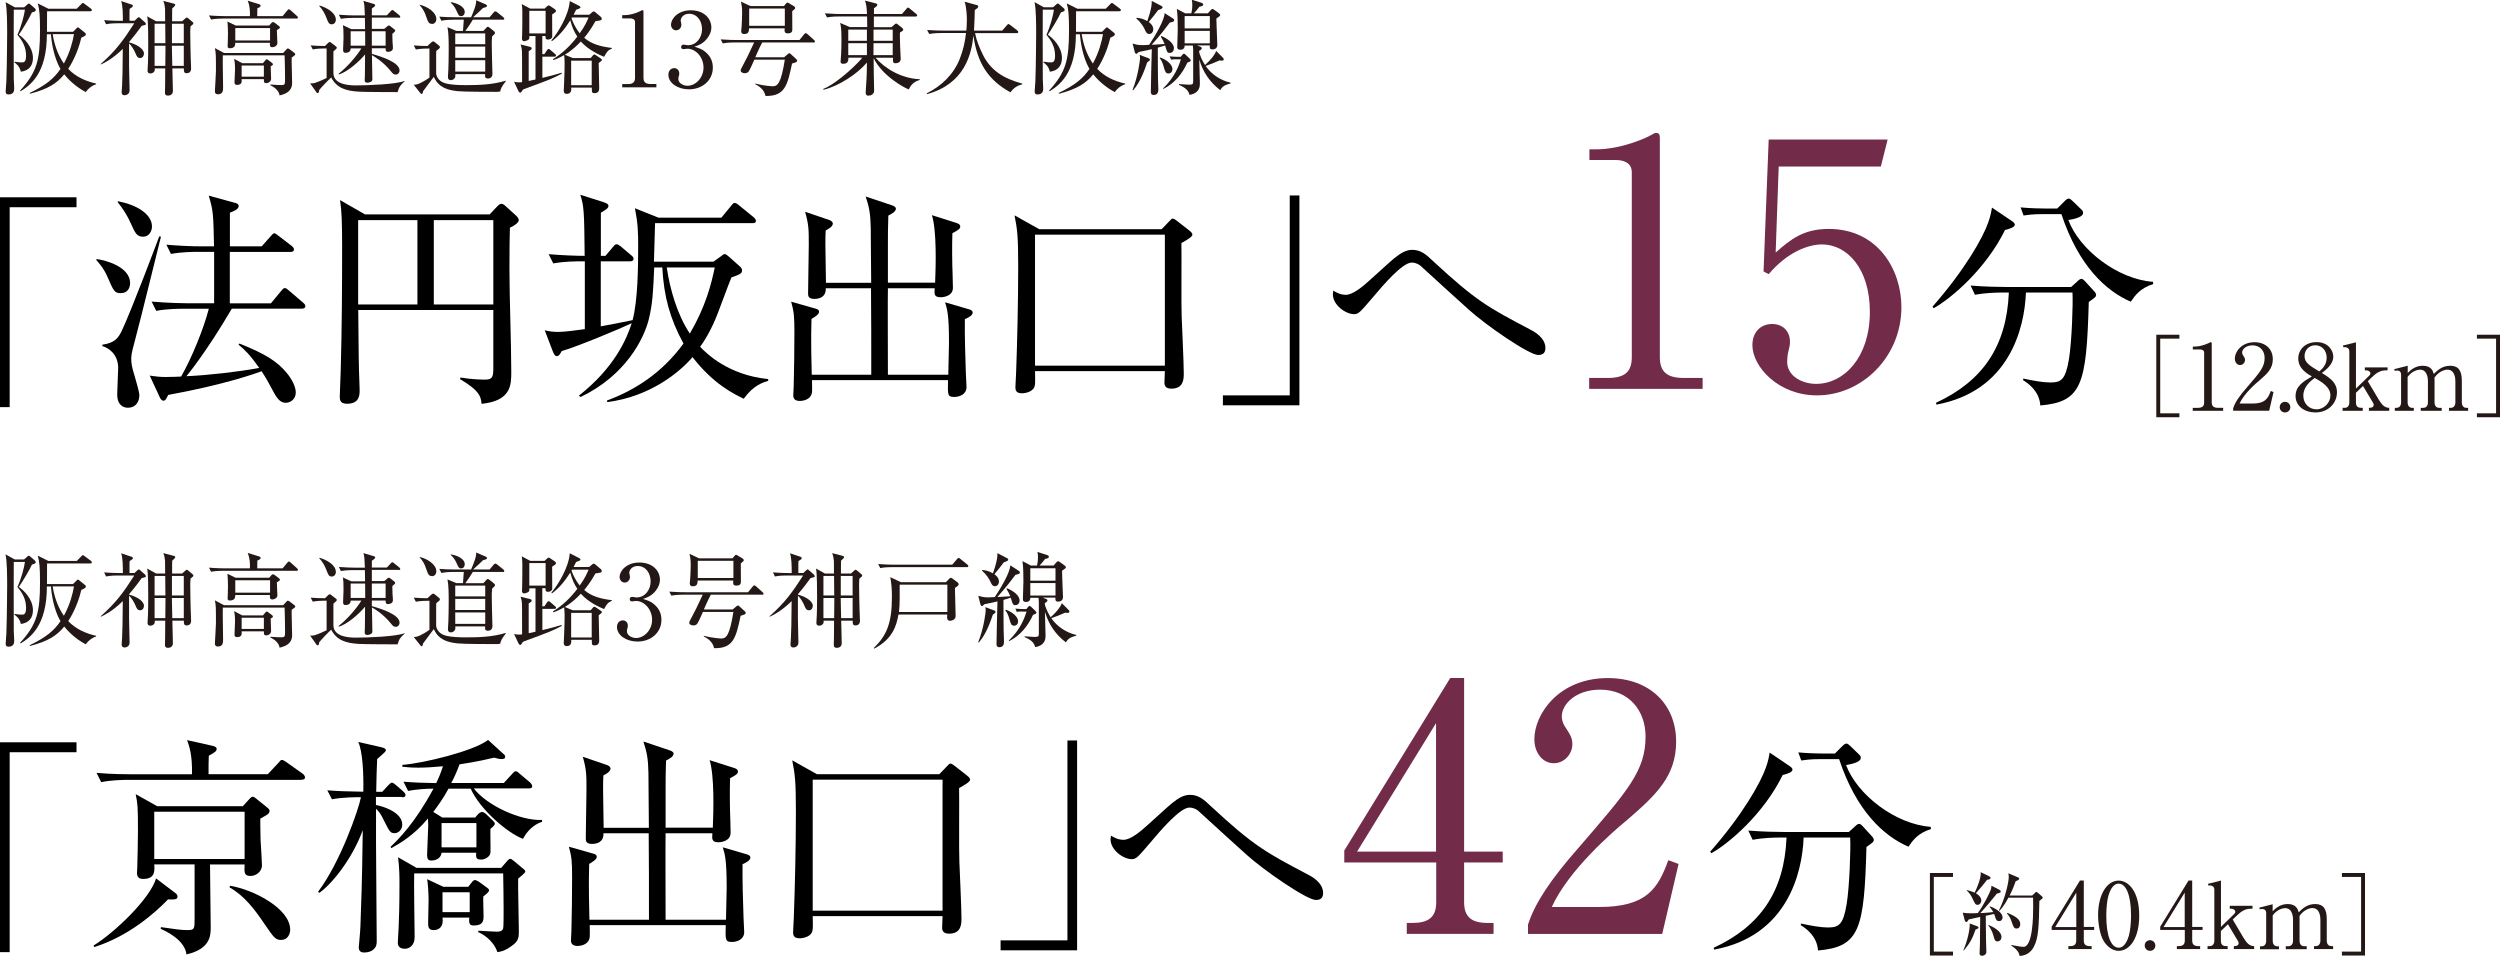 <?xml version="1.0" encoding="UTF-8"?>
<svg id="_レイヤー_2" data-name="レイヤー 2" xmlns="http://www.w3.org/2000/svg" viewBox="0 0 286.88 109.68">
  <defs>
    <style>
      .cls-1 {
        fill: #722b48;
      }

      .cls-2 {
        fill: #231815;
      }
    </style>
  </defs>
  <g id="_文字" data-name="文字">
    <g>
      <g>
        <path class="cls-2" d="m3.66,1.43c-.26.6-1.19,2.13-1.5,2.55.56.38,1.62,1.39,1.62,2.68,0,.87-.46,1.46-1.39,1.57-.14-.65-.52-.91-.76-1.09l.04-.06c.47.08.74.08.84.08.21,0,.48,0,.48-.78,0-1.02-.45-1.74-.99-2.39.43-.93.78-2.22.86-2.88h-1.28c0,.15-.02,6.11,0,7.92,0,.17.05.93.05,1.09,0,.22,0,.72-.66.72-.11,0-.32-.02-.32-.35,0-.15.07-.99.08-1.18.07-1.87.09-5.2.09-5.42C.82,3,.82,1,.64.25l1.06.59h1.07l.4-.35s.08-.08.14-.08.09.02.15.08l.56.48s.09.12.09.18c0,.18-.31.24-.46.28Zm6.17,9.13c-.35-.18-1.51-.84-2.46-2.03-.87,1.06-1.83,1.67-3.93,2.23l-.04-.09c1.9-.91,2.8-1.67,3.54-2.76-.45-.76-.94-2.11-1.1-3.98h-.46c0,4.58-1.97,5.88-3.01,6.54l-.07-.07c1.94-2.13,2.29-3.5,2.29-6.93,0-1.72-.06-2.41-.26-3.08l1.22.61h3.26l.51-.52c.07-.07.13-.14.18-.14.09,0,.13.05.22.12l.7.52s.12.09.12.18c0,.11-.11.13-.18.13h-4.96c0,.79-.01,1.57-.01,2.36h2.99l.4-.4s.09-.11.15-.11c.07,0,.15.07.19.11l.6.48c.07.06.13.11.13.21,0,.17-.28.28-.52.38-.44,1.89-1.25,3.19-1.5,3.58.84.9,2,1.42,3.2,1.69v.08c-.5.15-.89.48-1.2.9Zm-3.79-6.64c.27,1.62.78,2.63,1.29,3.37.72-1.31,1.02-2.57,1.16-3.37h-2.44Z"/>
        <path class="cls-2" d="m16.25,2.98c-.28.39-.71.98-1.43,1.83v.06c.77.18,1.7.7,1.7,1.28,0,.15-.09.51-.43.51-.31,0-.4-.22-.5-.45-.15-.38-.48-.98-.78-1.21v2.61c0,.26.06,2.67.06,2.75,0,.51-.48.57-.57.57-.17,0-.34-.07-.34-.35,0-.13.05-.7.05-.8.05-1.02.05-1.39.08-4.17-1.19,1.16-2.11,1.61-2.52,1.79l-.02-.05c1.76-1.55,2.62-2.75,3.86-4.68h-1.85c-.3,0-.86,0-1.39.11l-.22-.47c.8.07,1.65.08,1.81.08h.34c0-.77-.01-1.78-.2-2.27l1.23.41c.11.04.12.13.12.15,0,.11-.21.24-.37.33-.02.18-.02.21-.02.51v.86h.58l.34-.32c.07-.07.11-.09.14-.09.05,0,.08.02.14.08l.6.53s.08.11.08.17c0,.09,0,.11-.5.22Zm5.62.02c-.02.24-.04.45-.04.69,0,.98.04,2.13.05,2.8.01.22.05,1.18.05,1.38,0,.5-.4.53-.52.53-.32,0-.32-.25-.31-.55h-1.32c.01.47.06,2.2.06,2.59,0,.53-.52.53-.56.53-.31,0-.35-.18-.35-.32,0-.17.02-.89.02-1.04,0-1.11,0-1.12.01-1.76h-1.2c.01.11.02.21-.05.34-.09.17-.32.24-.46.24-.13,0-.32-.06-.32-.31,0-.08.01-.13.01-.2.07-.91.07-2.3.07-2.8,0-.73,0-2.68-.12-3.25l1.02.57h1.04c0-.22,0-1.22-.01-1.43-.02-.31-.08-.61-.2-.91l1.22.32c.09.02.15.07.15.15,0,.09-.21.27-.35.4-.01.2-.01.24-.01.63v.84h1.15l.38-.34c.08-.07.11-.09.15-.09s.08.01.14.07l.56.47s.06.07.06.12c0,.08-.02.11-.31.34Zm-2.91-.28h-1.22v2.24h1.24l-.02-2.24Zm-1.22,2.53v2.31h1.23c0-.33.02-1.95.02-2.31h-1.25Zm3.35-2.53h-1.36v2.24s1.36,0,1.36,0v-2.24Zm0,2.53h-1.37c0,.21.04,1.95.05,2.31h1.32v-2.31Z"/>
        <path class="cls-2" d="m34.01,2.13h-8.4c-.12,0-.85,0-1.39.11l-.24-.47c.81.07,1.71.08,1.82.08h2.88c.01-.47.02-1.11-.26-1.77l1.31.4c.06.02.18.07.18.18,0,.15-.31.27-.38.29,0,.14-.01.77-.01.9h2.91l.53-.64c.07-.09.14-.15.19-.15.06,0,.17.08.21.13l.7.63c.08.08.13.13.13.19,0,.11-.11.13-.18.13Zm-.54,4.45c-.02.46.05,2.47.05,2.88,0,.37,0,1.18-1.44,1.49-.06-.6-.74-1.03-1.06-1.17v-.08c.67.06,1.26.06,1.31.06.38,0,.38-.15.38-.69,0-.14-.02-2.25-.05-2.72h-7.09c-.01.44-.01.55-.01.78,0,.46.04,2.44.04,2.85,0,.38,0,.84-.6.84-.25,0-.34-.13-.34-.35,0-.12.12-2.04.12-2.3,0-1.87,0-2.03-.12-2.65l1.05.56h6.78l.37-.4c.05-.06.11-.12.18-.12.06,0,.14.06.19.09l.53.4c.09.07.12.12.12.17,0,.09-.04.13-.39.37Zm-1.7-3.12c0,.24.06,1.28.06,1.49,0,.28-.31.47-.58.47s-.31-.19-.27-.51h-3.98c-.01.26-.02.63-.64.63-.22,0-.24-.14-.24-.24,0-.07.02-.41.02-.48.01-.22.02-.53.02-.93s-.02-1.05-.06-1.42l.94.46h3.85l.27-.31s.11-.09.17-.09.11.04.18.08l.53.4s.08.08.08.14c0,.08-.05.14-.37.31Zm-.71,4.15c0,.22.05,1.23.05,1.43,0,.28-.26.5-.56.5-.27,0-.27-.14-.27-.46h-2.55c.02.27.05.66-.51.66-.29,0-.31-.17-.31-.28,0-.06.06-1.26.06-1.51,0-.4-.01-.8-.11-1.2l.94.5h2.37l.28-.33c.05-.06.09-.12.15-.12s.12.05.17.08l.46.35c.06.05.09.11.09.15,0,.09-.09.14-.28.24Zm-.07-4.39h-3.99v1.42h3.99v-1.42Zm-.71,4.3h-2.55v1.28h2.55v-1.28Z"/>
        <path class="cls-2" d="m45.63,10.57c-.71,0-3.8-.01-4.43-.05-1.48-.08-2.57-.41-3.19-1.63-.3.25-1.15,1.15-1.38,1.44-.02.26-.06.35-.18.35-.07,0-.11-.05-.14-.09l-.72-1.02c.28,0,.39-.01.5-.04.09-.02.59-.19,1.39-.58v-3.39h-.2c-.3,0-.86.01-1.39.11l-.24-.46c.61.05.87.06,1.64.07l.35-.34c.07-.06.13-.12.2-.12s.11.05.17.09l.52.4c.06.05.12.11.12.15,0,.11-.05.15-.39.44v2.48c0,1.42,2.06,1.42,2.61,1.42,1.28,0,4.57-.12,5.56-.51v.05c-.48.44-.63.6-.8,1.22Zm-7.56-7.78c-.32,0-.4-.2-.57-.64-.18-.48-.45-1.04-.85-1.43l.02-.09c.84.26,1.87.82,1.87,1.64,0,.28-.19.52-.47.52Zm7.68-.77h-3.08v1.29h1.43l.33-.28s.13-.11.18-.11c.06,0,.11.02.15.06l.51.4s.08.08.08.13c0,.09-.08.17-.33.37,0,.13.02.72.02.84s.05.71.05.77c0,.46-.53.46-.57.46-.28,0-.27-.24-.27-.41h-1.58v.64c1.15.33,3.18.98,3.18,1.91,0,.26-.19.47-.45.47-.24,0-.38-.18-.5-.33-.91-1.15-1.97-1.76-2.22-1.9.01.44.05,2.38.05,2.78,0,.28-.38.38-.58.38-.3,0-.3-.2-.3-.28s.02-.46.02-.53c.02-.39.01-2.09.02-2.43-.77.93-2.09,2.02-3.01,2.3l-.02-.09c1.07-.84,2.07-2.05,2.61-2.91h-1.23c.01.45-.39.51-.6.51-.24,0-.27-.19-.27-.34,0-.13.05-1.18.05-1.39,0-.9-.02-1.08-.07-1.44l.96.45h1.58l-.02-1.29h-1.36c-.3,0-.85.01-1.39.11l-.24-.47c.76.06,1.49.08,1.82.08h1.17c-.05-1.15-.05-1.28-.17-1.67l1.18.35c.07.02.17.06.17.14,0,.12-.09.19-.38.39v.78h1.72l.44-.47c.07-.07.13-.14.19-.14.07,0,.17.08.22.13l.57.46s.12.11.12.19c0,.11-.11.12-.18.12Zm-3.86,1.57h-1.65v1.65h1.67c0-.12-.01-1.29-.01-1.65Zm2.36,0h-1.58v1.65h1.58v-1.65Z"/>
        <path class="cls-2" d="m57.4,10.5c-.19.02-.24.04-.41.04-.89,0-3.73,0-4.49-.08-1.91-.19-2.39-.96-2.72-1.64-.3.38-.81,1.1-1.23,1.65-.04.19-.06.32-.15.32-.07,0-.14-.08-.19-.14l-.73-.92c.17-.01.39-.02.71-.18.11-.05.66-.32,1.09-.65v-3.33c-.32,0-1,0-1.56.11l-.24-.47c.57.05.9.06,1.57.07l.45-.42c.09-.08.15-.11.21-.11s.11.02.21.11l.47.38c.06.05.09.11.09.17,0,.05-.02.11-.09.17-.05.05-.24.19-.32.26-.01.04-.02.21-.02.24v2.34s.01.98,1.36,1.21c.53.09,1.05.14,2.1.14,1.52,0,3.06-.06,4.52-.51l.02.05c-.53.68-.59.89-.66,1.23Zm-7.83-7.76c-.38,0-.46-.24-.67-.85-.21-.64-.43-.94-.76-1.32l.04-.02c.84.19,1.89.85,1.89,1.63,0,.31-.19.57-.5.57Zm8.1-.48h-3.41c-.27.45-.48.77-.86,1.29h2.07l.32-.35c.09-.09.13-.13.19-.13s.14.05.22.12l.46.37c.08.06.14.14.14.21,0,.11-.08.18-.33.41-.04.41-.04.65-.04.86,0,.77.04,1.78.06,2.88.01.07.02.45.02.53,0,.25-.09.56-.54.56-.01,0-.31,0-.31-.26,0-.04.01-.2.01-.24h-3.42c.01.26.02.33-.09.48-.15.19-.37.21-.44.21-.18,0-.32-.12-.32-.34,0-.13.05-.74.05-.89.02-.63.04-1.35.04-2.22s0-1.95-.14-2.63l1.02.43h.76c.08-1,.08-1.12.09-1.29h-1.18c-.26,0-.87.01-1.39.12l-.24-.47c.6.05,1.2.07,1.82.07h1.83c.21-.48.64-1.49.58-1.95l1.09.47c.12.05.15.09.15.18s-.06.14-.46.24c-.35.35-.48.47-1.13,1.06h1.89l.45-.53c.09-.11.15-.15.21-.15s.13.04.24.13l.67.54s.12.11.12.18c0,.09-.07.12-.18.12Zm-4.74-.4c-.27,0-.32-.12-.56-.66-.21-.46-.43-.69-.65-.89l.02-.06c.64.09,1.59.47,1.59,1.13,0,.24-.13.47-.41.47Zm2.75,1.97h-3.44v1.24h3.44v-1.24Zm0,1.52h-3.44v1.28h3.44v-1.28Zm0,1.56h-3.44v1.31h3.44v-1.31Z"/>
        <path class="cls-2" d="m62.52.96l.24-.22c.11-.11.15-.12.19-.12.05,0,.08.01.21.09l.46.31c.11.07.18.14.18.24,0,.12-.21.26-.44.39,0,.41.02,2.53.01,2.58-.08.31-.47.31-.48.31-.31,0-.29-.17-.29-.41h-.37v2.08h.24l.3-.45c.07-.11.14-.15.19-.15.06,0,.11.05.21.13l.52.45c.07.06.12.11.12.18,0,.11-.11.13-.18.13h-1.39v2.44c1.3-.32,1.79-.47,2.22-.6v.12c-1.13.59-1.36.67-4.28,1.75-.06.02-.11.06-.17.07-.2.32-.21.35-.32.35-.07,0-.15-.08-.18-.14l-.52-1.11c.2.05.38.07.58.07.13,0,.19,0,.34-.02,0-2.82,0-3.32-.02-3.65-.02-.25-.07-.41-.15-.68l1.07.27c.14.04.2.09.2.19s-.04.12-.34.32v3.41c.45-.09.59-.12.78-.17v-4.98h-.71c.01.24.01.26-.02.32-.09.18-.5.27-.57.27-.25,0-.25-.26-.25-.33s.02-.39.02-.45c.02-.84.02-1.67.02-2.49,0-.09,0-.65-.07-.99l.98.52h1.67Zm-1.78.28v2.59h1.87V1.24h-1.87Zm6.84.48l.34-.29c.11-.09.14-.12.21-.12.05,0,.08.02.18.09l.63.53c.06.05.11.12.11.22,0,.18-.07.19-.72.28-.56,1.03-1.17,1.76-1.29,1.9.86.77,2.02,1.03,3.17,1.17v.08c-.44.19-.56.32-.89.94-.46-.19-1.75-.73-2.67-1.76-.37.4-1,1.02-1.83,1.52l.9.38h2.06l.24-.28c.07-.09.12-.13.17-.13s.11.02.26.13l.47.32c.11.07.15.12.15.18,0,.07-.06.12-.37.35,0,.42.06,2.46.06,2.92,0,.22-.08.54-.53.54-.32,0-.32-.11-.32-.64h-2.36c.01.22.05.72-.52.72-.32,0-.34-.26-.34-.37,0-.12.04-.71.04-.84.05-1.1.06-1.94.06-2.27,0-.26-.02-.69-.05-.97-.58.33-.93.47-1.24.58l-.04-.12c1.09-.66,2.01-1.56,2.79-2.58-.35-.53-.58-1-.81-1.87-.57.91-1.24,1.76-2.1,2.39l-.07-.08c.71-.83,2-2.86,2.11-4.52l1.08.55c.09.05.15.11.15.18,0,.11-.33.21-.5.27-.18.34-.2.4-.28.57h1.77Zm.32,5.24h-2.36v2.82h2.36v-2.82Zm-2.26-4.96c-.04.06-.04.07-.06.11.21.57.5,1.15.94,1.71.63-.87.83-1.37,1.02-1.82h-1.9Z"/>
        <path class="cls-2" d="m71.39,9.65h.65c.61,0,.83-.24.83-.72V2.54c0-.37-.34-.43-.57-.43h-.9v-.37h.21c.91,0,1.78-.41,1.93-.5.08-.05.12-.07.17-.07.11,0,.13.07.13.17v7.58c0,.51.25.72.83.72h.65v.38h-3.92v-.38Z"/>
        <path class="cls-2" d="m81,6.01c.54.46.8,1.05.8,1.75,0,1.45-1.19,2.49-2.75,2.49-1.28,0-2.35-.72-2.35-1.67,0-.52.34-.76.67-.76.4,0,.58.34.58.59,0,.18-.04.28-.07.38-.02.07-.04.15-.04.27,0,.45.51.78,1.06.78.91,0,1.83-.9,1.83-2.09s-.9-2.16-1.84-2.16c-.07,0-.4.05-.47.05-.18,0-.26-.11-.26-.25,0-.15.12-.27.27-.27.07,0,.43.07.51.07.99,0,1.62-.89,1.62-1.84s-.56-1.77-1.49-1.77c-.63,0-.96.45-.96.79,0,.06.02.12.04.18.02.08.04.2.04.28,0,.37-.27.65-.6.65-.39,0-.59-.34-.59-.65,0-.65.76-1.65,2.27-1.65s2.36.94,2.36,1.98c0,.41-.15.81-.44,1.2-.48.64-1.02.84-1.5,1,.54.17.9.28,1.31.64Z"/>
        <path class="cls-2" d="m93.33,4.87h-5.86c-.31.57-.65,1.35-.8,1.7h3.31l.43-.37c.06-.05.12-.09.18-.09s.13.07.19.13l.59.54s.11.12.11.19c0,.15-.22.21-.59.32-.53,2.47-.8,3.77-3.05,3.72-.14-.79-.87-1.19-1.18-1.35v-.07c1.05.27,1.97.31,2.01.31.59,0,.96-.39,1.39-3.05h-3.5c-.17.38-.48,1.11-.65,1.35-.09.13-.25.2-.46.2-.2,0-.46-.11-.46-.29,0-.07.04-.18.07-.24.71-1.35.79-1.51,1.48-3h-2.21c-.32,0-.87.01-1.39.11l-.24-.46c.93.07,1.61.07,1.82.07h7.22l.53-.65c.06-.07.12-.14.19-.14.06,0,.15.07.21.12l.73.66c.06.05.12.11.12.18,0,.12-.12.12-.18.12Zm-2.42-3.59c0,.46.01,1.63.01,2.07,0,.17,0,.48-.51.48-.38,0-.4-.18-.37-.58h-4.09c0,.3-.01.66-.58.66-.19,0-.32-.14-.32-.31,0-.08.05-.46.05-.54.02-.41.06-.97.06-1.55,0-.61-.04-.86-.14-1.33l1.1.52h3.83l.24-.28c.05-.06.12-.13.17-.13s.14.06.19.09l.57.34c.07.05.13.13.13.2s-.08.17-.33.35Zm-.85-.3h-4.09v1.98h4.09V.98Z"/>
        <path class="cls-2" d="m100.46,6.61c1.06,1.24,2.95,2.39,5.08,2.48v.09c-.7.18-1.06.65-1.26,1.08-.37-.12-3-1.48-4.03-3.59.01.53.02,2.86.05,3.33,0,.06.01.34.01.4,0,.41-.38.58-.66.58-.25,0-.31-.18-.31-.33,0-.04,0-.13.01-.26.06-.82.13-1.83.13-3.21-1.09,1.3-3.24,2.71-4.98,3.12l-.04-.09c1.78-.72,4.24-3.2,4.48-3.59h-1.58c0,.4-.08.7-.61.7-.25,0-.29-.12-.29-.26,0-.13.06-.71.06-.83.02-.39.04-1.03.04-1.67,0-1.08-.04-1.45-.15-1.93l1.1.48h2.01c0-.27-.01-.92-.02-1.22h-3.21c-.21,0-.83,0-1.39.11l-.24-.47c.87.07,1.64.08,1.82.08h3.01c-.04-.72-.07-1.15-.24-1.54l1.23.32c.11.02.2.07.2.17,0,.13-.28.32-.39.39v.66h3.21l.51-.59c.08-.09.13-.15.19-.15s.13.06.21.13l.72.59c.08.07.12.12.12.18,0,.11-.11.13-.18.13h-4.79v1.22h2.02l.39-.34s.09-.08.14-.08c.06,0,.13.05.17.08l.53.43c.07.06.12.12.12.19,0,.11-.07.15-.38.34-.01.26-.01.6.02,1.48.01.17.07,1.43.07,1.54,0,.38-.34.5-.6.5-.32,0-.31-.25-.28-.63h-1.98Zm-3.12-3.21v1.28h2.14v-1.28s-2.14,0-2.14,0Zm2.14,2.93v-1.37h-2.14v1.37h2.14Zm2.96,0v-1.37h-2.2c0,.19-.01,1.16-.01,1.37h2.21Zm0-1.65v-1.28h-2.2v1.28h2.2Z"/>
        <path class="cls-2" d="m115.94,10.59c-2.56-1.42-3.79-3.34-4.24-6.51-.21,2.08-.97,5.53-5.31,6.72l-.05-.09c1.7-.83,3.11-2.2,3.8-3.97.37-.95.61-1.94.71-2.95h-2.83c-.09,0-.84,0-1.39.11l-.24-.46c.93.07,1.76.07,1.82.07h2.68c.02-.27.06-.64.06-1.23,0-.45-.04-1.46-.26-2.08l1.36.37c.11.02.21.08.21.18,0,.13-.17.25-.4.4-.01.77-.05,1.5-.09,2.36h3.24l.53-.61c.06-.07.12-.14.18-.14s.14.06.22.12l.79.61s.12.11.12.18c0,.13-.12.13-.18.13h-4.78c.17.87.51,1.69.9,2.48.87,1.77,2.34,2.73,4.51,3.31v.09c-.26.07-.86.21-1.35.92Z"/>
        <path class="cls-2" d="m121.74,1.43c-.26.6-1.19,2.13-1.5,2.55.56.38,1.62,1.39,1.62,2.68,0,.87-.46,1.46-1.39,1.57-.14-.65-.52-.91-.76-1.09l.04-.06c.47.08.74.08.84.08.21,0,.48,0,.48-.78,0-1.02-.45-1.74-.99-2.39.43-.93.78-2.22.86-2.88h-1.28c0,.15-.02,6.11,0,7.92,0,.17.05.93.05,1.09,0,.22,0,.72-.66.72-.11,0-.32-.02-.32-.35,0-.15.07-.99.08-1.18.07-1.87.09-5.2.09-5.42,0-.9,0-2.89-.19-3.65l1.06.59h1.07l.4-.35s.08-.08.14-.08.09.02.15.08l.56.48s.09.12.09.18c0,.18-.31.24-.46.28Zm6.17,9.13c-.35-.18-1.51-.84-2.46-2.03-.87,1.06-1.83,1.67-3.93,2.23l-.04-.09c1.9-.91,2.8-1.67,3.54-2.76-.45-.76-.94-2.11-1.1-3.98h-.46c0,4.58-1.97,5.88-3.01,6.54l-.07-.07c1.94-2.13,2.29-3.5,2.29-6.93,0-1.72-.06-2.41-.26-3.08l1.22.61h3.26l.51-.52c.07-.07.13-.14.18-.14.09,0,.13.05.22.12l.7.52s.12.09.12.18c0,.11-.11.13-.18.13h-4.96c0,.79-.01,1.57-.01,2.36h2.99l.4-.4s.09-.11.15-.11c.07,0,.15.07.19.11l.6.48c.07.06.13.11.13.21,0,.17-.28.28-.52.38-.44,1.89-1.25,3.19-1.5,3.58.84.9,2,1.42,3.2,1.69v.08c-.5.15-.89.48-1.2.9Zm-3.79-6.64c.27,1.62.78,2.63,1.29,3.37.72-1.31,1.02-2.57,1.16-3.37h-2.44Z"/>
        <path class="cls-2" d="m129.96,10.32c.66-1.62.86-3.47.86-3.62,0-.13-.01-.27-.04-.4l1.04.39s.13.06.13.15c0,.11-.04.13-.31.32-.25.76-.77,2.26-1.61,3.2l-.08-.04Zm4.7-8.16s.08.08.08.17c0,.14-.12.18-.5.26-.4.54-1.03,1.37-2.08,2.55.06-.01.86-.04,1.48-.09-.08-.2-.22-.5-.43-.84l.06-.08c.64.27,1.44.79,1.44,1.41,0,.27-.17.53-.47.53s-.32-.09-.54-.85c-.18.06-.38.12-.84.25.01,1.63,0,2.47.02,3.47,0,.21.04,1.12.04,1.31,0,.18,0,.65-.53.65-.33,0-.33-.27-.33-.37,0-.54.09-4.11.11-4.89-.29.07-.67.17-1.51.33-.17.18-.18.2-.27.2-.08,0-.14-.08-.17-.17l-.25-1c.26.07.57.18,1.1.18.07,0,.71-.02.8-.04.78-1.16,1.78-2.92,1.77-3.64l1.02.66Zm-4.24-.12c.25.02.71.07,1.23.38,0-.01.59-1.56.51-2.32l1.13.59c.07.04.12.09.12.15,0,.12-.11.17-.52.33-.43.58-.58.76-1.07,1.35.15.12.52.39.52.84,0,.32-.21.54-.45.54-.3,0-.4-.25-.48-.42-.13-.31-.45-.89-1.02-1.36l.04-.08Zm2.73,4.56c.79.28,1.39.84,1.39,1.32,0,.27-.15.51-.45.51-.33,0-.39-.19-.57-.83-.09-.33-.24-.7-.45-.93l.07-.07Zm1.83.2c-.3,0-.5.02-.59.05l-.17-.38c.44.04.79.05.9.05h.37l.22-.27s.08-.09.15-.09c.05,0,.13.06.18.11l.47.45s.13.12.13.2c0,.09-.04.14-.39.27-.57,1.24-1.44,2.37-2.76,3.02l-.02-.07c1.37-1.31,1.82-2.65,2.04-3.33h-.53Zm2.46-1.55l.21.07c.08.02.26.09.26.21,0,.14-.21.26-.31.31,0,.44.46,1.29.68,1.62.67-.61,1.09-1.12,1.28-1.61l.81.81s.06.09.06.15c0,.02-.01.15-.19.15-.04,0-.19-.01-.31-.02-.57.26-1,.42-1.58.63.68.97,1.7,1.65,2.86,1.92v.09c-.83.2-.99.46-1.19.76-1.19-.91-1.98-2.07-2.4-3.51,0,.44.07,2.36.07,2.75,0,.28,0,1.1-1.18,1.31-.13-.38-.26-.74-1.22-1.15v-.09c.2.02.99.07,1.15.07.47,0,.48-.09.48-.45v-3.19c0-.4,0-.65-.04-.85h-.94c.01.32-.19.48-.47.48-.26,0-.38-.09-.38-.31,0-.17.06-1.71.06-2.03,0-.63-.01-1.81-.11-2.35l.96.51h.71c.05-.2.11-.56.11-.98,0-.21-.01-.31-.06-.58l1.11.35c.09.04.2.08.2.2,0,.15-.12.19-.43.25-.24.32-.4.5-.64.76h1.61l.32-.37s.14-.13.2-.13.13.05.18.08l.56.41c.07.05.15.13.15.2,0,.11-.05.13-.44.41,0,.48.11,2.76.11,3.02,0,.35-.24.52-.56.52s-.32-.19-.31-.46h-1.39Zm-1.5-3.41v1.42h2.89v-1.42h-2.89Zm2.89,3.13v-1.43h-2.89v1.43h2.89Z"/>
      </g>
      <g>
        <path class="cls-2" d="m3.66,64.8c-.26.6-1.19,2.13-1.5,2.55.56.38,1.62,1.39,1.62,2.68,0,.87-.46,1.46-1.39,1.57-.14-.65-.52-.91-.76-1.09l.04-.06c.47.08.74.08.84.08.21,0,.48,0,.48-.78,0-1.02-.45-1.74-.99-2.39.43-.93.78-2.22.86-2.88h-1.28c0,.15-.02,6.11,0,7.92,0,.17.05.93.05,1.09,0,.22,0,.72-.66.72-.11,0-.32-.02-.32-.35,0-.15.07-.99.08-1.18.07-1.87.09-5.2.09-5.42,0-.9,0-2.89-.19-3.65l1.06.59h1.07l.4-.35s.08-.08.14-.08.09.02.15.08l.56.48s.09.12.09.18c0,.18-.31.24-.46.28Zm6.17,9.13c-.35-.18-1.51-.84-2.46-2.03-.87,1.06-1.83,1.67-3.93,2.23l-.04-.09c1.9-.91,2.8-1.67,3.54-2.76-.45-.76-.94-2.11-1.1-3.98h-.46c0,4.58-1.97,5.88-3.01,6.54l-.07-.07c1.94-2.13,2.29-3.5,2.29-6.93,0-1.72-.06-2.41-.26-3.08l1.22.61h3.26l.51-.52c.07-.07.13-.14.18-.14.09,0,.13.05.22.12l.7.52s.12.09.12.18c0,.11-.11.13-.18.13h-4.96c0,.79-.01,1.57-.01,2.36h2.99l.4-.4s.09-.11.15-.11c.07,0,.15.07.19.11l.6.48c.07.06.13.11.13.21,0,.17-.28.28-.52.38-.44,1.89-1.25,3.19-1.5,3.58.84.9,2,1.42,3.2,1.69v.08c-.5.15-.89.48-1.2.9Zm-3.79-6.64c.27,1.62.78,2.63,1.29,3.37.72-1.31,1.02-2.57,1.16-3.37h-2.44Z"/>
        <path class="cls-2" d="m16.25,66.35c-.28.39-.71.98-1.43,1.83v.06c.77.18,1.7.7,1.7,1.28,0,.15-.09.51-.43.51-.31,0-.4-.22-.5-.45-.15-.38-.48-.98-.78-1.21v2.61c0,.26.06,2.67.06,2.75,0,.51-.48.57-.57.57-.17,0-.34-.07-.34-.35,0-.13.05-.7.05-.8.05-1.02.05-1.39.08-4.17-1.19,1.16-2.11,1.61-2.52,1.79l-.02-.05c1.76-1.55,2.62-2.75,3.86-4.68h-1.85c-.3,0-.86,0-1.39.11l-.22-.47c.8.07,1.65.08,1.81.08h.34c0-.77-.01-1.78-.2-2.27l1.23.41c.11.04.12.13.12.15,0,.11-.21.24-.37.33-.02.18-.02.21-.02.51v.86h.58l.34-.32c.07-.07.11-.09.14-.09.05,0,.08.02.14.08l.6.53s.08.11.08.17c0,.09,0,.11-.5.22Zm5.62.02c-.02.24-.04.45-.04.69,0,.98.04,2.13.05,2.8.01.22.05,1.18.05,1.38,0,.5-.4.53-.52.53-.32,0-.32-.25-.31-.55h-1.32c.01.47.06,2.2.06,2.59,0,.53-.52.53-.56.53-.31,0-.35-.18-.35-.32,0-.17.02-.89.02-1.04,0-1.11,0-1.12.01-1.76h-1.2c.01.11.02.21-.05.34-.09.17-.32.24-.46.24-.13,0-.32-.06-.32-.31,0-.08.01-.13.01-.2.07-.91.07-2.3.07-2.8,0-.73,0-2.68-.12-3.25l1.02.57h1.04c0-.22,0-1.22-.01-1.43-.02-.31-.08-.61-.2-.91l1.22.32c.09.02.15.07.15.15,0,.09-.21.27-.35.4-.01.2-.01.24-.01.63v.84h1.15l.38-.34c.08-.07.11-.09.15-.09s.08.01.14.07l.56.47s.06.07.06.12c0,.08-.02.11-.31.34Zm-2.91-.28h-1.22v2.24h1.24l-.02-2.24Zm-1.22,2.53v2.31h1.23c0-.33.02-1.95.02-2.31h-1.25Zm3.35-2.53h-1.36v2.24s1.36,0,1.36,0v-2.24Zm0,2.53h-1.37c0,.21.04,1.95.05,2.31h1.32v-2.31Z"/>
        <path class="cls-2" d="m34.01,65.5h-8.4c-.12,0-.85,0-1.39.11l-.24-.47c.81.07,1.71.08,1.82.08h2.88c.01-.47.02-1.11-.26-1.77l1.31.4c.06.02.18.07.18.18,0,.15-.31.27-.38.29,0,.14-.01.77-.01.9h2.91l.53-.64c.07-.09.14-.15.19-.15.06,0,.17.08.21.13l.7.63c.08.08.13.13.13.19,0,.11-.11.13-.18.13Zm-.54,4.45c-.02.46.05,2.47.05,2.88,0,.37,0,1.18-1.44,1.49-.06-.6-.74-1.03-1.06-1.17v-.08c.67.06,1.26.06,1.31.06.38,0,.38-.15.38-.69,0-.14-.02-2.25-.05-2.72h-7.09c-.01.44-.01.55-.01.78,0,.46.04,2.44.04,2.85,0,.38,0,.84-.6.84-.25,0-.34-.13-.34-.35,0-.12.12-2.04.12-2.3,0-1.87,0-2.03-.12-2.65l1.05.56h6.78l.37-.4c.05-.06.11-.12.18-.12.06,0,.14.06.19.09l.53.4c.09.07.12.12.12.17,0,.09-.04.13-.39.37Zm-1.7-3.12c0,.24.06,1.28.06,1.49,0,.28-.31.47-.58.47s-.31-.19-.27-.51h-3.98c-.01.26-.02.63-.64.63-.22,0-.24-.14-.24-.24,0-.07.02-.41.02-.48.01-.22.02-.53.02-.93s-.02-1.05-.06-1.42l.94.46h3.85l.27-.31s.11-.09.17-.09.11.04.18.08l.53.4s.08.08.08.14c0,.08-.05.14-.37.31Zm-.71,4.15c0,.22.05,1.23.05,1.43,0,.28-.26.5-.56.5-.27,0-.27-.14-.27-.46h-2.55c.02.27.05.66-.51.66-.29,0-.31-.17-.31-.28,0-.06.06-1.26.06-1.51,0-.4-.01-.8-.11-1.2l.94.5h2.37l.28-.33c.05-.06.09-.12.15-.12s.12.05.17.08l.46.35c.06.05.09.11.09.15,0,.09-.09.14-.28.24Zm-.07-4.39h-3.99v1.42h3.99v-1.42Zm-.71,4.3h-2.55v1.28h2.55v-1.28Z"/>
        <path class="cls-2" d="m45.63,73.94c-.71,0-3.8-.01-4.43-.05-1.48-.08-2.57-.41-3.19-1.63-.3.25-1.15,1.15-1.38,1.44-.02.26-.06.35-.18.35-.07,0-.11-.05-.14-.09l-.72-1.02c.28,0,.39-.01.5-.04.09-.02.59-.19,1.39-.58v-3.39h-.2c-.3,0-.86.01-1.39.11l-.24-.46c.61.05.87.06,1.64.07l.35-.34c.07-.06.13-.12.2-.12s.11.05.17.09l.52.4c.06.05.12.11.12.15,0,.11-.05.15-.39.44v2.48c0,1.42,2.06,1.42,2.61,1.42,1.28,0,4.57-.12,5.56-.51v.05c-.48.44-.63.6-.8,1.22Zm-7.56-7.78c-.32,0-.4-.2-.57-.64-.18-.48-.45-1.04-.85-1.43l.02-.09c.84.26,1.87.82,1.87,1.64,0,.28-.19.52-.47.52Zm7.68-.77h-3.08v1.29h1.43l.33-.28s.13-.11.18-.11c.06,0,.11.02.15.06l.51.4s.08.08.08.13c0,.09-.08.17-.33.37,0,.13.02.72.02.84s.05.71.05.77c0,.46-.53.46-.57.46-.28,0-.27-.24-.27-.41h-1.58v.64c1.15.33,3.18.98,3.18,1.91,0,.26-.19.47-.45.47-.24,0-.38-.18-.5-.33-.91-1.15-1.97-1.76-2.22-1.9.01.44.05,2.38.05,2.78,0,.28-.38.38-.58.38-.3,0-.3-.2-.3-.28s.02-.46.02-.53c.02-.39.01-2.09.02-2.43-.77.93-2.09,2.02-3.01,2.3l-.02-.09c1.07-.84,2.07-2.05,2.61-2.91h-1.23c.01.45-.39.51-.6.51-.24,0-.27-.19-.27-.34,0-.13.05-1.18.05-1.39,0-.9-.02-1.08-.07-1.44l.96.45h1.58l-.02-1.29h-1.36c-.3,0-.85.01-1.39.11l-.24-.47c.76.06,1.49.08,1.82.08h1.17c-.05-1.15-.05-1.28-.17-1.67l1.18.35c.07.02.17.06.17.14,0,.12-.09.19-.38.39v.78h1.72l.44-.47c.07-.07.13-.14.19-.14.07,0,.17.08.22.13l.57.46s.12.11.12.19c0,.11-.11.12-.18.12Zm-3.86,1.57h-1.65v1.65h1.67c0-.12-.01-1.29-.01-1.65Zm2.36,0h-1.58v1.65h1.58v-1.65Z"/>
        <path class="cls-2" d="m57.4,73.87c-.19.02-.24.04-.41.04-.89,0-3.73,0-4.49-.08-1.91-.19-2.39-.96-2.72-1.64-.3.38-.81,1.1-1.23,1.65-.04.19-.06.32-.15.32-.07,0-.14-.08-.19-.14l-.73-.92c.17-.01.39-.02.71-.18.11-.05.66-.32,1.09-.65v-3.33c-.32,0-1,0-1.56.11l-.24-.47c.57.05.9.06,1.57.07l.45-.42c.09-.08.15-.11.21-.11s.11.02.21.11l.47.38c.06.05.09.11.09.17,0,.05-.02.11-.09.17-.05.05-.24.19-.32.26-.01.04-.02.21-.02.24v2.34s.01.98,1.36,1.21c.53.09,1.05.14,2.1.14,1.52,0,3.06-.06,4.52-.51l.02.05c-.53.68-.59.89-.66,1.23Zm-7.83-7.76c-.38,0-.46-.24-.67-.85-.21-.64-.43-.94-.76-1.32l.04-.02c.84.19,1.89.85,1.89,1.63,0,.31-.19.57-.5.57Zm8.1-.48h-3.41c-.27.45-.48.77-.86,1.29h2.07l.32-.35c.09-.09.13-.13.19-.13s.14.05.22.12l.46.37c.08.06.14.14.14.21,0,.11-.08.18-.33.41-.04.41-.04.65-.04.86,0,.77.04,1.78.06,2.88.01.07.02.45.02.53,0,.25-.09.56-.54.56-.01,0-.31,0-.31-.26,0-.04.01-.2.01-.24h-3.42c.01.26.02.33-.09.48-.15.19-.37.21-.44.21-.18,0-.32-.12-.32-.34,0-.13.05-.74.05-.89.02-.63.04-1.35.04-2.22s0-1.95-.14-2.63l1.02.43h.76c.08-1,.08-1.12.09-1.29h-1.18c-.26,0-.87.01-1.39.12l-.24-.47c.6.05,1.2.07,1.82.07h1.83c.21-.48.64-1.49.58-1.95l1.09.47c.12.05.15.09.15.18s-.06.14-.46.24c-.35.35-.48.47-1.13,1.06h1.89l.45-.53c.09-.11.15-.15.21-.15s.13.04.24.13l.67.54s.12.11.12.18c0,.09-.07.12-.18.12Zm-4.74-.4c-.27,0-.32-.12-.56-.66-.21-.46-.43-.69-.65-.89l.02-.06c.64.09,1.59.47,1.59,1.13,0,.24-.13.47-.41.47Zm2.75,1.97h-3.44v1.24h3.44v-1.24Zm0,1.52h-3.44v1.28h3.44v-1.28Zm0,1.56h-3.44v1.31h3.44v-1.31Z"/>
        <path class="cls-2" d="m62.52,64.33l.24-.22c.11-.11.15-.12.19-.12.05,0,.08.01.21.09l.46.31c.11.07.18.14.18.24,0,.12-.21.26-.44.39,0,.41.02,2.53.01,2.58-.08.31-.47.31-.48.31-.31,0-.29-.17-.29-.41h-.37v2.08h.24l.3-.45c.07-.11.14-.15.19-.15.06,0,.11.05.21.13l.52.45c.07.06.12.11.12.18,0,.11-.11.13-.18.13h-1.39v2.44c1.3-.32,1.79-.47,2.22-.6v.12c-1.13.59-1.36.67-4.28,1.75-.06.02-.11.06-.17.07-.2.32-.21.35-.32.35-.07,0-.15-.08-.18-.14l-.52-1.11c.2.05.38.07.58.07.13,0,.19,0,.34-.02,0-2.82,0-3.32-.02-3.65-.02-.25-.07-.41-.15-.68l1.07.27c.14.04.2.09.2.19s-.04.12-.34.32v3.41c.45-.09.59-.12.78-.17v-4.98h-.71c.01.24.01.26-.02.32-.09.18-.5.27-.57.27-.25,0-.25-.26-.25-.33s.02-.39.02-.45c.02-.84.02-1.67.02-2.49,0-.09,0-.65-.07-.99l.98.52h1.67Zm-1.78.28v2.59h1.87v-2.59h-1.87Zm6.84.48l.34-.29c.11-.09.14-.12.21-.12.05,0,.08.02.18.09l.63.53c.06.05.11.12.11.22,0,.18-.07.19-.72.28-.56,1.03-1.17,1.76-1.29,1.9.86.77,2.02,1.03,3.17,1.17v.08c-.44.19-.56.32-.89.94-.46-.19-1.75-.73-2.67-1.76-.37.4-1,1.02-1.83,1.52l.9.38h2.06l.24-.28c.07-.09.12-.13.17-.13s.11.02.26.13l.47.32c.11.07.15.12.15.18,0,.07-.06.12-.37.35,0,.42.06,2.46.06,2.92,0,.22-.08.54-.53.54-.32,0-.32-.11-.32-.64h-2.36c.01.22.05.72-.52.72-.32,0-.34-.26-.34-.37,0-.12.04-.71.04-.84.05-1.1.06-1.94.06-2.27,0-.26-.02-.69-.05-.97-.58.33-.93.47-1.24.58l-.04-.12c1.09-.66,2.01-1.56,2.79-2.58-.35-.53-.58-1-.81-1.87-.57.91-1.24,1.76-2.1,2.39l-.07-.08c.71-.83,2-2.86,2.11-4.52l1.08.55c.09.05.15.11.15.18,0,.11-.33.21-.5.27-.18.34-.2.4-.28.57h1.77Zm.32,5.24h-2.36v2.82h2.36v-2.82Zm-2.26-4.96c-.04.06-.04.07-.06.11.21.57.5,1.15.94,1.71.63-.87.83-1.37,1.02-1.82h-1.9Z"/>
        <path class="cls-2" d="m75.1,69.38c.54.46.8,1.05.8,1.75,0,1.45-1.19,2.49-2.75,2.49-1.28,0-2.35-.72-2.35-1.67,0-.52.34-.76.67-.76.4,0,.58.34.58.59,0,.18-.04.28-.07.38-.02.07-.04.15-.04.27,0,.45.51.78,1.06.78.91,0,1.83-.9,1.83-2.09s-.9-2.16-1.84-2.16c-.07,0-.4.05-.47.05-.18,0-.26-.11-.26-.25,0-.15.12-.27.27-.27.07,0,.43.07.51.07.99,0,1.62-.89,1.62-1.84s-.56-1.77-1.49-1.77c-.63,0-.96.45-.96.79,0,.06.02.12.04.18.02.08.04.2.04.28,0,.37-.27.65-.6.65-.39,0-.59-.34-.59-.65,0-.65.76-1.65,2.27-1.65s2.36.94,2.36,1.98c0,.41-.15.81-.44,1.2-.48.64-1.02.84-1.5,1,.54.17.9.28,1.31.64Z"/>
        <path class="cls-2" d="m87.43,68.24h-5.86c-.31.57-.65,1.35-.8,1.7h3.31l.43-.37c.06-.05.12-.09.18-.09s.13.07.19.13l.59.54s.11.12.11.19c0,.15-.22.21-.59.32-.53,2.47-.8,3.77-3.05,3.72-.14-.79-.87-1.19-1.18-1.35v-.07c1.05.27,1.97.31,2.01.31.59,0,.96-.39,1.39-3.05h-3.5c-.17.38-.48,1.11-.65,1.35-.09.13-.25.2-.46.2-.2,0-.46-.11-.46-.29,0-.07.04-.18.07-.24.71-1.35.79-1.51,1.48-3h-2.21c-.32,0-.87.01-1.39.11l-.24-.46c.93.07,1.61.07,1.82.07h7.22l.53-.65c.06-.07.12-.14.19-.14.06,0,.15.07.21.12l.73.66c.06.05.12.11.12.18,0,.12-.12.12-.18.12Zm-2.42-3.59c0,.46.01,1.63.01,2.07,0,.17,0,.48-.51.48-.38,0-.4-.18-.37-.58h-4.09c0,.3-.01.66-.58.66-.19,0-.32-.14-.32-.31,0-.08.05-.46.05-.54.02-.41.06-.97.06-1.55,0-.61-.04-.86-.14-1.33l1.1.52h3.83l.24-.28c.05-.06.12-.13.17-.13s.14.06.19.09l.57.34c.07.05.13.13.13.2s-.08.17-.33.35Zm-.85-.3h-4.09v1.98h4.09v-1.98Z"/>
        <path class="cls-2" d="m93,66.35c-.28.39-.71.98-1.43,1.83v.06c.77.18,1.7.7,1.7,1.28,0,.15-.09.51-.43.51-.31,0-.4-.22-.5-.45-.15-.38-.48-.98-.78-1.21v2.61c0,.26.06,2.67.06,2.75,0,.51-.48.57-.57.57-.17,0-.34-.07-.34-.35,0-.13.05-.7.05-.8.05-1.02.05-1.39.08-4.17-1.19,1.16-2.11,1.61-2.52,1.79l-.02-.05c1.76-1.55,2.62-2.75,3.86-4.68h-1.85c-.3,0-.86,0-1.39.11l-.22-.47c.8.07,1.65.08,1.81.08h.34c0-.77-.01-1.78-.2-2.27l1.23.41c.11.04.12.13.12.15,0,.11-.21.24-.37.33-.02.18-.02.21-.02.51v.86h.58l.34-.32c.07-.07.11-.09.14-.09.05,0,.08.02.14.08l.6.53s.08.11.08.17c0,.09,0,.11-.5.22Zm5.62.02c-.02.24-.04.45-.04.69,0,.98.04,2.13.05,2.8.01.22.05,1.18.05,1.38,0,.5-.4.53-.52.53-.32,0-.32-.25-.31-.55h-1.32c.01.47.06,2.2.06,2.59,0,.53-.52.53-.56.53-.31,0-.35-.18-.35-.32,0-.17.02-.89.02-1.04,0-1.11,0-1.12.01-1.76h-1.2c.01.11.02.21-.05.34-.09.17-.32.24-.46.24-.13,0-.32-.06-.32-.31,0-.08.01-.13.01-.2.07-.91.07-2.3.07-2.8,0-.73,0-2.68-.12-3.25l1.02.57h1.04c0-.22,0-1.22-.01-1.43-.02-.31-.08-.61-.2-.91l1.22.32c.09.02.15.07.15.15,0,.09-.21.27-.35.4-.01.2-.01.24-.01.63v.84h1.15l.38-.34c.08-.07.11-.09.15-.09s.08.01.14.07l.56.47s.06.07.06.12c0,.08-.02.11-.31.34Zm-2.91-.28h-1.22v2.24h1.24l-.02-2.24Zm-1.22,2.53v2.31h1.23c0-.33.02-1.95.02-2.31h-1.25Zm3.35-2.53h-1.36v2.24s1.36,0,1.36,0v-2.24Zm0,2.53h-1.37c0,.21.04,1.95.05,2.31h1.32v-2.31Z"/>
        <path class="cls-2" d="m109.58,67.47c.01.51.08,2.79.08,3.17,0,.14-.01.27-.13.39-.12.12-.35.21-.54.21-.14,0-.31-.12-.31-.37,0-.06.02-.31.02-.35h-5.6c-.22,1.24-.64,2.8-2.78,3.91l-.05-.07c1.44-1.41,2.08-2.78,2.08-5.85,0-.92-.06-1.63-.19-2.28l1.23.58h5.16l.37-.39s.11-.12.19-.12c.05,0,.12.04.19.09l.6.45s.11.12.11.19c0,.15-.15.26-.44.44Zm1.37-2.39h-8.56c-.28,0-.85,0-1.38.11l-.24-.47c.8.07,1.67.08,1.82.08h6.68l.54-.63c.07-.08.13-.15.19-.15s.13.05.21.12l.8.65s.11.08.11.17c0,.11-.11.13-.18.13Zm-2.24,2.01h-5.47c.01.87.02,2.36-.08,3.14h5.55v-3.14Z"/>
        <path class="cls-2" d="m112.25,73.69c.66-1.62.86-3.47.86-3.62,0-.13-.01-.27-.04-.4l1.04.39s.13.06.13.15c0,.11-.04.13-.31.32-.25.76-.77,2.26-1.61,3.2l-.08-.04Zm4.7-8.16s.08.08.08.17c0,.14-.12.18-.5.26-.4.54-1.03,1.37-2.08,2.55.06-.01.86-.04,1.48-.09-.08-.2-.22-.5-.43-.84l.06-.08c.64.27,1.44.79,1.44,1.41,0,.27-.17.53-.47.53s-.32-.09-.54-.85c-.18.06-.38.12-.84.25.01,1.63,0,2.47.02,3.47,0,.21.04,1.12.04,1.31,0,.18,0,.65-.53.65-.33,0-.33-.27-.33-.37,0-.54.09-4.11.11-4.89-.29.07-.67.17-1.51.33-.17.18-.18.2-.27.2-.08,0-.14-.08-.17-.17l-.25-1c.26.07.57.18,1.1.18.07,0,.71-.02.8-.04.78-1.16,1.78-2.92,1.77-3.64l1.02.66Zm-4.24-.12c.25.02.71.07,1.23.38,0-.01.59-1.56.51-2.32l1.13.59c.07.04.12.09.12.15,0,.12-.11.17-.52.33-.43.58-.58.76-1.07,1.35.15.12.52.39.52.84,0,.32-.21.54-.45.54-.3,0-.4-.25-.48-.42-.13-.31-.45-.89-1.02-1.36l.04-.08Zm2.73,4.56c.79.28,1.39.84,1.39,1.32,0,.27-.15.51-.45.51-.33,0-.39-.19-.57-.83-.09-.33-.24-.7-.45-.93l.07-.07Zm1.83.2c-.3,0-.5.02-.59.05l-.17-.38c.44.04.79.05.9.05h.37l.22-.27s.08-.09.15-.09c.05,0,.13.06.18.11l.47.45s.13.12.13.2c0,.09-.04.14-.39.27-.57,1.24-1.44,2.37-2.76,3.02l-.02-.07c1.37-1.31,1.82-2.65,2.04-3.33h-.53Zm2.46-1.55l.21.07c.08.02.26.09.26.21,0,.14-.21.26-.31.31,0,.44.46,1.29.68,1.62.67-.61,1.09-1.12,1.28-1.61l.81.81s.06.09.06.15c0,.02-.01.15-.19.15-.04,0-.19-.01-.31-.02-.57.26-1,.42-1.58.63.68.97,1.7,1.65,2.86,1.92v.09c-.83.2-.99.46-1.19.76-1.19-.91-1.98-2.07-2.4-3.51,0,.44.07,2.36.07,2.75,0,.28,0,1.1-1.18,1.31-.13-.38-.26-.74-1.22-1.15v-.09c.2.02.99.07,1.15.07.47,0,.48-.09.48-.45v-3.19c0-.4,0-.65-.04-.85h-.94c.01.32-.19.48-.47.48-.26,0-.38-.09-.38-.31,0-.17.06-1.71.06-2.03,0-.63-.01-1.81-.11-2.35l.96.51h.71c.05-.2.11-.56.11-.98,0-.21-.01-.31-.06-.58l1.11.35c.09.04.2.08.2.2,0,.15-.12.19-.43.25-.24.32-.4.5-.64.76h1.61l.32-.37s.14-.13.2-.13.13.05.18.08l.56.41c.07.05.15.13.15.2,0,.11-.05.13-.44.41,0,.48.11,2.76.11,3.02,0,.35-.24.52-.56.52s-.32-.19-.31-.46h-1.39Zm-1.5-3.41v1.42h2.89v-1.42h-2.89Zm2.89,3.13v-1.43h-2.89v1.43h2.89Z"/>
      </g>
      <g>
        <path d="m1.11,23.78v22.94H0v-24.08h8.78v1.14H1.11Z"/>
        <path d="m11.09,29.73c1.11.13,3.84.93,3.84,2.75,0,.56-.29,1.16-1.08,1.16-.71,0-.82-.26-1.51-1.85-.4-.95-.98-1.61-1.3-1.96l.05-.11Zm7.38-2.57c-.45,1.77-2.35,9.55-2.78,11.11-.45,1.72-.63,2.33-.63,2.83,0,.58.05.95.37,1.98.21.74.56,1.9.56,2.28,0,.74-.42,1.43-1.3,1.43-.48,0-1.24-.24-1.24-1.54,0-.48.11-2.59.11-3.02,0-1.69-1.24-2.36-1.8-2.51l-.03-.16c1.43-.21,1.83-.74,2.25-1.61,1.22-2.62,4.13-10.37,4.29-10.82l.21.03Zm-4.95-4.07c2.14.4,3.92,1.46,3.92,2.91,0,.4-.24,1.16-1.03,1.16-.71,0-.9-.42-1.38-1.48-.37-.87-.93-1.75-1.53-2.49l.03-.11Zm17.59,11.69l1.16-1.4c.19-.21.24-.32.42-.32.16,0,.26.11.48.29l1.61,1.38c.13.11.26.24.26.4,0,.24-.24.29-.4.29h-8.04c-2.99,5.11-5.19,7.73-5.21,7.75,2.51-.11,5.93-.5,8.36-.95-1.08-1.53-1.72-2.14-2.38-2.67l.11-.13c3.07,1.24,4.34,2.06,5.45,3.41.11.13,1.01,1.22,1.01,2.22,0,.82-.69,1.17-1.14,1.17-.48,0-.87-.24-1.38-1.19-.58-1.08-.9-1.67-1.4-2.43-.64.24-4.21,1.53-10.72,2.72-.29.58-.34.66-.56.66-.24,0-.4-.37-.42-.42l-1.14-2.46c.69.11,1.22.16,1.83.16.56,0,1.46-.03,1.77-.05,1.19-2.04,2.62-5.56,3.18-7.78h-2.91c-.48,0-1.83,0-3.12.24l-.53-1.06c1.93.16,3.62.19,4.07.19h3.1v-5.9h-1.83c-.45,0-1.85,0-3.12.24l-.53-1.06c1.35.11,2.73.19,4.07.19h1.4c-.08-3.65-.08-4.07-.61-5.82l2.99.82c.19.05.45.13.45.37,0,.4-.66.63-1.01.77v3.86h3.65l1.03-1.16c.16-.19.29-.34.42-.34.11,0,.24.11.48.29l1.51,1.16c.13.11.26.24.26.4,0,.24-.21.29-.4.29h-6.96v5.9h4.71Z"/>
        <path d="m58.51,26.16c-.03.93-.05,2.65-.05,4.76,0,3.28.21,8.52.21,11.77,0,1.46,0,3.31-3.41,3.65-.08-.87-.24-1.51-2.46-2.83l.03-.19c1.38.24,2.59.24,2.83.24.79,0,.95-.24.95-1.27v-6.72h-15.5c.05,5.5.05,6.11.13,8.25,0,.05.03.69.03.9,0,.61,0,1.61-1.46,1.61-.82,0-.82-.5-.82-.85,0-.48.11-2.59.11-3.02.13-4.74.16-9.45.16-14.16,0-2.72-.05-4.13-.24-5.34l2.86,1.64h14.31l.9-.95c.19-.19.32-.26.45-.26s.24.05.48.26l1.22,1.11c.16.16.29.34.29.5,0,.24-.42.61-1.01.87Zm-10.61-.9h-6.8v9.68h6.8v-9.68Zm8.71,0h-6.83v9.68h6.83v-9.68Z"/>
        <path d="m85.37,45.77c-1.08-.53-3.47-1.64-5.9-4.79-1.43,1.69-4.87,4.55-9.79,5.16l-.03-.18c3.1-1.14,6.3-3.12,8.78-6.54-1.56-2.86-2.25-5.4-2.43-8.73h-.93c-.11,2.57-.16,4.13-.64,6.03-.56,2.17-2.62,6.35-7.81,8.84l-.19-.16c4.05-3.18,5.48-6.48,6.06-8.31-1.16.56-6.19,2.67-8.04,3.2-.13.26-.29.58-.56.58-.16,0-.29-.11-.48-.61l-.9-2.36c.48.11.87.19,1.53.19.79,0,2.22-.21,3.07-.32v-7.78h-.5c-.48,0-1.85,0-3.12.24l-.53-1.06c1.59.13,3.17.19,4.13.19-.05-5.13-.08-5.71-.5-7.01l2.73.87c.13.05.5.16.5.4,0,.26-.24.42-.87.79v4.95h.53l.85-1.01c.13-.16.24-.32.42-.32.16,0,.29.11.5.26l1.19,1.01c.13.11.26.21.26.4,0,.24-.24.29-.4.29h-3.36v7.46c.74-.13,2.41-.45,3.65-.71.61-2.28.64-6.22.64-8.47,0-1.69-.03-2.62-.37-4.37l2.7,1.08h7.22l1.11-1.35c.19-.24.26-.34.42-.34s.37.16.48.26l1.69,1.38c.13.11.26.24.26.42,0,.24-.21.26-.4.26h-11.17c-.03.71-.11,3.78-.13,4.42h6.83l.85-.61c.21-.16.29-.26.45-.26.13,0,.32.16.5.32l1.19,1.06c.19.16.29.29.29.48,0,.34-.16.45-1.22.82-.21.5-.34.85-1.53,4.02-.82,2.17-1.72,3.47-2.06,3.94.74.77,3.25,3.25,7.81,3.7v.21c-.56.16-1.67.48-2.8,2.04Zm-8.86-15.08c.37,2.49,1.19,5.4,2.65,7.59,1.8-3.07,2.46-5.66,2.86-7.59h-5.5Z"/>
        <path d="m110.72,36.61c-.03,1.8.05,4.29.11,6.11,0,.26.08,1.46.08,1.69,0,.87-.85,1.14-1.38,1.14-.79,0-.79-.18-.74-1.93h-15.61c0,.13.03,1.17,0,1.38-.11.93-1.16,1.01-1.38,1.01-.45,0-.77-.16-.77-.63,0-.19.05-.95.05-1.08.05-2.04.08-4.15.08-6.19,0-1.8-.05-2.33-.37-3.49l2.78.79c.21.05.42.13.42.37,0,.29-.4.53-.87.82-.08,2.28,0,5.48.03,6.4h6.83c0-2.22,0-8.1-.03-9.92h-5.19c.03,1.06-.79,1.22-1.32,1.22-.71,0-.71-.4-.71-.61,0-.87.08-4.79.08-5.58,0-1.77,0-2.3-.42-3.81l2.78.95c.16.05.4.21.4.4,0,.37-.56.66-.82.79-.05.95-.05,1.46.03,6.01h5.19c0-1.01-.05-5.4-.05-6.3-.03-1.67-.19-2.41-.58-3.6l3.07,1.03c.24.08.4.24.4.34,0,.37-.48.61-.87.82-.05,1.72-.05,1.91-.05,3.47v4.23h5.42c.08-1.98.19-5.95-.37-7.75l2.83.9c.24.08.42.18.42.4,0,.24-.13.37-.9.77-.05,1.51-.03,3.39.03,4.89,0,.24.03,1.19.03,1.38,0,.87-.93,1.08-1.4,1.08-.77,0-.74-.37-.69-1.03h-5.37c-.03.58,0,8.6,0,9.92h6.93c.05-2.22.08-3.28.08-3.68,0-3.23-.21-3.86-.45-4.63l2.8.82c.19.05.37.18.37.34,0,.32-.37.53-.87.77Z"/>
        <path d="m135.57,27.88c.03,1.35-.03,7.43.03,8.49.03.87.24,5.24.24,6.46,0,.63,0,1.77-1.43,1.77-.24,0-.79-.05-.79-.66,0-.16.05-1.14.05-1.35h-14.9c.03,1.19.03,1.61-.08,1.83-.21.5-.93.71-1.43.71-.71,0-.74-.42-.74-.71,0-.26.08-1.43.08-1.67.13-3.47.24-8.15.24-12.22,0-3.47-.11-4.23-.42-5.82l2.83,1.59h14.05l.82-.85c.24-.24.32-.37.45-.37s.32.13.48.26l1.46,1.14c.16.13.32.29.32.45,0,.24-.58.58-1.24.95Zm-1.9-.95h-14.9v15.03h14.9v-15.03Z"/>
        <path d="m140.33,46.51v-1.14h7.67v-22.94h1.11v24.08h-8.78Z"/>
        <path d="m176.53,40.74c-1.08,0-6.11-3.49-8.02-5.24-.77-.69-4.74-4.29-5.5-5-.13-.11-.5-.37-1.01-.37-1.08,0-3.31,2.62-4.42,3.94-1.51,1.77-1.69,1.98-2.2,1.98-.95,0-2.43-1.03-2.43-2.28,0-.11.03-.24.05-.42.26.16.77.48,1.43.48.82,0,1.96-.95,2.83-1.75.45-.4,2.35-2.14,2.75-2.46.77-.61,1.35-.95,2.06-.95.93,0,1.56.5,2.3,1.22,5.03,4.66,6.38,5.37,11.14,7.88.48.24,1.83.95,1.83,2.17,0,.77-.58.79-.82.79Z"/>
        <path class="cls-1" d="m182.34,43.37h2.16c2.04,0,2.75-.78,2.75-2.39v-21.21c0-1.22-1.14-1.41-1.88-1.41h-2.98v-1.22h.71c3.02,0,5.92-1.37,6.39-1.65.27-.16.39-.24.55-.24.35,0,.43.24.43.55v25.18c0,1.69.82,2.39,2.75,2.39h2.16v1.25h-13.02v-1.25Z"/>
        <path class="cls-1" d="m204.11,19.1l-.35,9.88c1.69-1.49,3.18-2.71,6.08-2.71,5.65,0,8.35,4.67,8.35,8.98,0,5.69-4.51,10.12-9.69,10.12-4.47,0-7.41-3.33-7.41-5.76,0-1.49.94-2.43,2.27-2.43,1.18,0,2.04.78,2.04,2.04,0,.39-.04.55-.2,1.18-.08.31-.12.86-.12,1.1,0,1.69,1.76,2.55,3.33,2.55,3.18,0,6.16-3.02,6.16-8.27,0-4.98-2.63-7.73-5.49-7.73-1.57,0-3.96.86-6.12,3.41l-.59-.31.59-15.14h13.65l-.78,3.1h-11.73Z"/>
        <path d="m230.09,26.37c-2.2,4.5-6.19,7.88-8.2,9l-.13-.18c3.7-4.21,5.79-7.91,6.4-9.68.24-.66.34-1.19.42-1.69l2.28,1.54c.13.08.34.24.34.42,0,.32-.69.5-1.11.61Zm9.6,8.28c-.26,9.52-.79,11.46-5.56,11.88-.11-1.67-1.4-2.54-1.98-2.91l.03-.18c1.11.24,2.25.45,3.07.45,1.27,0,1.77-.29,2.17-2.7.32-1.96.48-6.38.4-7.62h-5.34c-.16,4.15-1.93,11.32-10.27,12.86l-.05-.21c5.37-2.49,8.1-6.48,8.36-12.65h-.77c-.66,0-1.93.03-3.12.26l-.5-1.06c1.64.13,3.25.16,4.05.16h7.49l.71-.64c.16-.16.32-.29.48-.29.13,0,.26.13.37.24l1.06,1.16c.13.13.24.29.24.42,0,.24-.08.29-.82.82Zm4.82-.03c-2.83-1.22-5.98-4.08-7.96-10.05h-2.12c-1.32,0-1.85.11-2.22.16l-.34-.93c1.19.11,2.35.13,2.88.13h1.32l.85-.85c.24-.24.34-.29.48-.29.16,0,.26.13.45.29l.98.95c.16.13.21.24.21.4,0,.53-1.22.74-1.69.82,1.27,3.41,5.66,6.8,9.71,7.09l.03.26c-1.48.45-2.09,1.3-2.57,2.01Z"/>
        <path d="m1.11,86.32v22.94H0v-24.08h8.78v1.14H1.11Z"/>
        <path d="m19.29,103.2c-1.48,1.53-4.47,4.21-8.47,5.48l-.08-.18c2.38-1.46,6.46-5.34,7.17-7.7l2.2,1.67c.16.11.26.24.26.4,0,.34-.26.37-1.08.34Zm15.32-13.71H14.71c-.66,0-1.93.03-3.1.26l-.53-1.06c1.8.16,3.68.16,4.07.16h6.88c.05-2.25-.32-3.25-.56-3.92l2.94.66c.19.05.45.13.45.34,0,.29-.24.42-.9.79-.03.87-.03,1-.03,2.12h6.8l1.22-1.3c.21-.24.26-.34.4-.34s.32.13.56.29l1.83,1.3c.08.05.26.24.26.42,0,.24-.24.26-.4.26Zm-4.74,4.45c0,.56,0,1.22.03,2.43.03.48.16,2.51.16,2.91,0,.82-.77,1.24-1.3,1.24-.74,0-.74-.37-.69-1.32h-3.97c0,1.14.08,6.14.08,7.17,0,.95,0,2.51-2.78,3.15-.21-1.72-2.49-2.72-2.96-2.94l.03-.19c1.61.24,2.3.34,3.07.34s.79-.16.79-1.24v-6.3h-4.63c.05.74.11,1.67-1.27,1.67-.58,0-.71-.32-.71-.71,0-.11.03-.45.03-.58.03-.79.08-3.25.08-4.21,0-2.83-.03-3.07-.26-4.23l2.46,1.38h9.84l.79-.87c.11-.11.21-.21.34-.21s.24.08.37.19l1.24,1c.26.21.32.29.32.42,0,.34-.21.42-1.06.9Zm-1.8-.79h-10.37v5.42h10.37v-5.42Zm4.23,14.71c-.71,0-.85-.24-1.96-1.85-1.08-1.61-2.3-3.23-4-4.18l.05-.19c2.73.45,6.91,2.62,6.91,5.05,0,.45-.26,1.16-1.01,1.16Z"/>
        <path d="m46.1,91.45h-2.96v.93c.56.08,3.02.74,3.02,2.25,0,.61-.48.98-.87.98-.5,0-.58-.16-1.27-1.53-.29-.61-.5-.93-.87-1.27v4c0,1.77.08,9.58.08,11.17,0,.29,0,.71-.45,1.03-.29.24-.74.29-.98.29-.21,0-.63-.03-.63-.58,0-.11.19-2.06.19-2.46.11-2.91.19-5.37.24-9.31.03-.98,0-1.06.03-1.69-1.3,3.52-3.73,6.35-5,7.2l-.13-.13c2.54-3.36,4.63-9.37,4.92-10.85-.71,0-2.06,0-3.33.24l-.53-1.03c1.53.11,1.77.11,4.13.16.05-2.01-.08-4.66-.58-5.71l2.67.61c.19.05.5.13.5.34,0,.13-.24.34-.37.45-.11.11-.45.4-.63.56-.05,1.06-.08,2.12-.11,3.76h.69l.66-.71c.16-.16.32-.34.45-.34.16,0,.34.19.48.29l.82.71c.16.16.26.24.26.42,0,.24-.21.26-.4.26Zm13.94,4.82c-1.72-.63-4.92-3.31-6.03-5.77h-2.54c-.66,1.22-1.3,2.06-1.75,2.67l1.03.64h3.78l.34-.4c.11-.13.37-.24.45-.24.11,0,.34.13.42.21l.85.82c.11.11.19.21.19.32,0,.16-.24.4-.5.58-.03.42.03,2.41,0,2.75-.05.5-.69.79-1.06.79-.61,0-.61-.24-.58-.79h-3.97c-.11.87-1.03.9-1.16.9-.37,0-.5-.18-.5-.63,0-.56.13-2.91.13-3.41,0-.32-.03-.5-.03-.79-1.61,1.93-3.23,2.86-4.21,3.41l-.08-.16c.9-.87,2.73-2.62,4.92-6.67-.9,0-2.01.08-2.91.26l-.53-1.06c1.38.11,2.12.13,3.76.16.26-.58.42-.87.77-1.93-.93.08-1.88.16-2.83.16-.34,0-.93,0-1.83-.11v-.21c2.43-.18,8.2-1.59,9.84-2.86l1.8,1.64c.11.08.16.16.16.29,0,.26-.26.26-.4.26-.26,0-.5-.05-.87-.16-.69.16-1.83.45-3.97.77-.42,1.14-.71,1.69-.95,2.14h6.03l.93-1.01c.13-.16.29-.34.42-.34.19,0,.34.16.48.29l1.19,1c.13.13.24.29.24.42,0,.24-.21.26-.4.26h-6.3c1.51,1.98,5.37,3.73,7.83,3.62v.21c-.98.32-1.75,1.11-2.17,1.93Zm-.58,4.55c-.03.87.08,5.13.08,6.11,0,.56-.05,1.01-.58,1.43-.93.74-1.4.82-1.88.9-.53-1.53-1.91-2.17-2.2-2.3v-.16c.5.03,1.85.11,2.09.11.34,0,.66-.03.77-.37.05-.19.05-1.54.05-2.3,0-.93-.03-3.04-.05-4.02h-10.21c-.05,1.03.05,6.17.05,7.33,0,.95-.63,1.32-1.11,1.32-.64,0-.82-.32-.82-.71,0-.45.19-2.01.19-6.8,0-.63,0-1.69-.16-2.99l2.12,1.22h9.71l.74-.85c.08-.08.19-.19.29-.19.13,0,.21.08.42.24l1.08.9c.11.08.24.19.24.34,0,.13-.61.61-.82.79Zm-4,2.04c-.03.32.03,1.96.03,2.33,0,.69-.26,1.01-1.14,1.01-.37,0-.58-.11-.5-.9h-3.07c.16,1.08-.45,1.43-1.01,1.43-.64,0-.64-.42-.64-.87,0-.37.05-2.2.05-2.59,0-.69-.08-1.98-.16-2.38l1.85.87h2.86l.45-.56c.08-.11.19-.21.32-.21s.32.11.48.21l.95.69c.11.08.19.16.19.29,0,.16-.26.37-.66.69Zm-.79-8.41h-4v2.78h4v-2.78Zm-.77,7.94h-3.12v2.28h3.12v-2.28Z"/>
        <path d="m85.21,99.15c-.03,1.8.05,4.29.11,6.11,0,.26.08,1.46.08,1.69,0,.87-.85,1.14-1.38,1.14-.79,0-.79-.18-.74-1.93h-15.61c0,.13.03,1.17,0,1.38-.11.93-1.16,1.01-1.38,1.01-.45,0-.77-.16-.77-.63,0-.19.05-.95.05-1.08.05-2.04.08-4.15.08-6.19,0-1.8-.05-2.33-.37-3.49l2.78.79c.21.05.42.13.42.37,0,.29-.4.53-.87.82-.08,2.28,0,5.48.03,6.4h6.83c0-2.22,0-8.1-.03-9.92h-5.19c.03,1.06-.79,1.22-1.32,1.22-.71,0-.71-.4-.71-.61,0-.87.08-4.79.08-5.58,0-1.77,0-2.3-.42-3.81l2.78.95c.16.05.4.21.4.4,0,.37-.56.66-.82.79-.05.95-.05,1.46.03,6.01h5.19c0-1.01-.05-5.4-.05-6.3-.03-1.67-.19-2.41-.58-3.6l3.07,1.03c.24.08.4.24.4.34,0,.37-.48.61-.87.82-.05,1.72-.05,1.9-.05,3.47v4.23h5.42c.08-1.98.19-5.95-.37-7.75l2.83.9c.24.08.42.19.42.4,0,.24-.13.37-.9.77-.05,1.51-.03,3.39.03,4.89,0,.24.03,1.19.03,1.38,0,.87-.93,1.08-1.4,1.08-.77,0-.74-.37-.69-1.03h-5.37c-.03.58,0,8.6,0,9.92h6.93c.05-2.22.08-3.28.08-3.68,0-3.23-.21-3.86-.45-4.63l2.8.82c.19.05.37.18.37.34,0,.32-.37.53-.87.77Z"/>
        <path d="m110.06,90.42c.03,1.35-.03,7.43.03,8.49.03.87.24,5.24.24,6.46,0,.63,0,1.77-1.43,1.77-.24,0-.79-.05-.79-.66,0-.16.05-1.14.05-1.35h-14.9c.03,1.19.03,1.61-.08,1.83-.21.5-.93.71-1.43.71-.71,0-.74-.42-.74-.71,0-.26.08-1.43.08-1.67.13-3.47.24-8.15.24-12.22,0-3.47-.11-4.23-.42-5.82l2.83,1.59h14.05l.82-.85c.24-.24.32-.37.45-.37s.32.13.48.26l1.46,1.14c.16.13.32.29.32.45,0,.24-.58.58-1.24.95Zm-1.9-.95h-14.9v15.03h14.9v-15.03Z"/>
        <path d="m114.82,109.05v-1.14h7.67v-22.94h1.11v24.08h-8.78Z"/>
        <path d="m151.02,103.28c-1.08,0-6.11-3.49-8.02-5.24-.77-.69-4.74-4.29-5.5-5-.13-.11-.5-.37-1.01-.37-1.08,0-3.31,2.62-4.42,3.94-1.51,1.77-1.69,1.98-2.2,1.98-.95,0-2.43-1.03-2.43-2.28,0-.11.03-.24.05-.42.26.16.77.48,1.43.48.82,0,1.96-.95,2.83-1.75.45-.4,2.35-2.14,2.75-2.46.77-.61,1.35-.95,2.06-.95.93,0,1.56.5,2.3,1.22,5.03,4.66,6.38,5.37,11.14,7.88.48.24,1.83.95,1.83,2.17,0,.77-.58.79-.82.79Z"/>
        <path class="cls-1" d="m166.4,77.8h1.61v19.92h4.43v1.25h-4.43v4.55c0,1.73.86,2.39,2.75,2.39h.63v1.25h-9.96v-1.25h.63c1.84,0,2.75-.63,2.75-2.39v-4.55h-10.55v-1.37l12.16-19.8Zm-1.61,5.18l-9.06,14.74h9.06v-14.74Z"/>
        <path class="cls-1" d="m190.75,107.17h-15.41v-1.06c.78-2.47,2.63-5.22,5.76-8.78,5.76-6.67,7.73-8.9,7.73-12.82,0-2.94-1.88-5.37-5.22-5.37-2.75,0-4.39,1.65-4.39,3.06,0,.12,0,.63.39,1.22.51.78.82,1.22.82,1.96,0,1.18-.94,2.2-2.12,2.2-1.37,0-2.24-1.29-2.24-2.75,0-2.86,2.78-7.02,8.43-7.02,4.86,0,7.84,3.06,7.84,7.29,0,3.96-2.27,6.12-5.8,9.14-1.33,1.1-6.51,5.53-8.47,9.84h5.41c5.49,0,6.78-2.12,7.96-5.37l1.18.43-1.88,8.04Z"/>
        <path d="m204.58,88.91c-2.2,4.5-6.19,7.88-8.2,9l-.13-.18c3.7-4.21,5.79-7.91,6.4-9.68.24-.66.34-1.19.42-1.69l2.28,1.54c.13.08.34.24.34.42,0,.32-.69.5-1.11.61Zm9.6,8.28c-.26,9.52-.79,11.46-5.56,11.88-.11-1.67-1.4-2.54-1.98-2.91l.03-.18c1.11.24,2.25.45,3.07.45,1.27,0,1.77-.29,2.17-2.7.32-1.96.48-6.38.4-7.62h-5.34c-.16,4.15-1.93,11.32-10.27,12.86l-.05-.21c5.37-2.49,8.1-6.48,8.36-12.65h-.77c-.66,0-1.93.03-3.12.26l-.5-1.06c1.64.13,3.25.16,4.05.16h7.49l.71-.64c.16-.16.32-.29.48-.29.13,0,.26.13.37.24l1.06,1.16c.13.13.24.29.24.42,0,.24-.08.29-.82.82Zm4.82-.03c-2.83-1.22-5.98-4.08-7.96-10.05h-2.12c-1.32,0-1.85.11-2.22.16l-.34-.93c1.19.11,2.35.13,2.88.13h1.32l.85-.85c.24-.24.34-.29.48-.29.16,0,.26.13.45.29l.98.95c.16.13.21.24.21.4,0,.53-1.22.74-1.69.82,1.27,3.41,5.66,6.8,9.71,7.09l.03.26c-1.48.45-2.09,1.3-2.57,2.01Z"/>
      </g>
      <g>
        <path class="cls-2" d="m247.44,47.88v-9.47h2.65v.45h-2.2v8.57h2.2v.45h-2.65Z"/>
        <path class="cls-2" d="m251.62,46.8h.58c.55,0,.73-.21.73-.64v-5.68c0-.33-.3-.38-.5-.38h-.8v-.33h.19c.81,0,1.58-.37,1.71-.44.07-.04.1-.06.15-.06.09,0,.12.06.12.15v6.74c0,.45.22.64.73.64h.58v.34h-3.49v-.34Z"/>
        <path class="cls-2" d="m260.39,47.13h-4.13v-.28c.21-.66.7-1.4,1.54-2.35,1.54-1.79,2.07-2.38,2.07-3.43,0-.79-.5-1.44-1.4-1.44-.73,0-1.18.44-1.18.82,0,.03,0,.17.11.33.14.21.22.33.22.52,0,.32-.25.59-.57.59-.37,0-.6-.35-.6-.74,0-.77.75-1.88,2.26-1.88,1.3,0,2.1.82,2.1,1.95,0,1.06-.61,1.64-1.55,2.45-.36.29-1.74,1.48-2.27,2.64h1.45c1.47,0,1.82-.57,2.13-1.44l.32.12-.5,2.15Z"/>
        <path class="cls-2" d="m262.82,46.72c.01.35-.28.61-.61.61-.35,0-.61-.27-.61-.61s.26-.61.61-.61c.33,0,.61.27.61.61Z"/>
        <path class="cls-2" d="m268.17,45.02c0,1.22-.96,2.31-2.48,2.31-1.2,0-2.27-.69-2.27-1.89,0-1.13.9-1.67,1.87-2.24-.56-.33-1.56-.91-1.56-2.06,0-1.04.82-1.88,2.1-1.88,1.44,0,1.92,1.07,1.92,1.66,0,.89-.86,1.54-1.31,1.88.99.61,1.73,1.13,1.73,2.21Zm-3.86.39c0,.92.69,1.56,1.51,1.56.91,0,1.6-.81,1.6-1.58,0-1-1.04-1.59-1.81-2.02-.47.36-1.3,1-1.3,2.04Zm2.68-4.37c0-.8-.54-1.42-1.3-1.42s-1.24.57-1.24,1.25c0,.74.6,1.1,1.69,1.75.3-.26.85-.71.85-1.58Z"/>
        <path class="cls-2" d="m270.35,44.59l1.52-1.48c.07-.06.14-.16.14-.27,0-.17-.21-.34-.44-.34h-.2v-.34h2.61v.34h-.22c-.59,0-1.04.26-1.61.81l-.44.43,1.25,2.11c.36.6.69.95,1.21.95v.34h-2.33v-.34c.13,0,.55,0,.55-.34,0-.07-.03-.16-.06-.21l-1.17-1.96-.81.78v1.1c0,.63.38.63.78.63v.34h-2.31v-.34h.25c.29,0,.52-.2.52-.63v-5.85c0-.44-.38-.51-.69-.48l-.04-.19,1.49-.37v5.31Z"/>
        <path class="cls-2" d="m276.29,41.97v.83c.28-.28.83-.83,1.73-.83.99,0,1.18.64,1.26.94.36-.35.93-.94,1.88-.94s1.34.56,1.34,1.72v2.48c0,.4.21.63.52.63h.2v.34h-2.19v-.34h.19c.37,0,.54-.28.54-.63v-2.42c0-.29-.05-1.33-.92-1.33-.29,0-.96.17-1.48.91,0,.08.01.17.01.36v2.48c0,.44.24.63.52.63h.3v.34h-2.4v-.34h.3c.28,0,.52-.2.52-.63v-2.42c0-.22-.02-1.33-.91-1.33-.25,0-.92.14-1.42.83v2.92c0,.44.25.63.52.63h.19v.34h-2.18v-.34h.19c.32,0,.53-.22.53-.63v-3.16c0-.33-.18-.49-.43-.49-.12,0-.22.01-.31.04l-.04-.2,1.54-.39Z"/>
        <path class="cls-2" d="m284.23,47.88v-.45h2.2v-8.57h-2.2v-.45h2.65v9.47h-2.65Z"/>
      </g>
      <g>
        <path class="cls-2" d="m221.46,109.65v-9.47h2.65v.45h-2.2v8.57h2.2v.45h-2.65Z"/>
        <path class="cls-2" d="m229.45,102.13c.08.04.14.11.14.19,0,.09-.12.16-.44.22-.14.17-.43.51-.88,1.07-.4.48-.75.87-1.03,1.17.05,0,.93-.04,1.49-.12-.04-.07-.17-.31-.43-.6l.05-.06c.82.31,1.45.79,1.45,1.27,0,.2-.12.43-.4.43-.25,0-.36-.13-.45-.48-.01-.03-.05-.18-.12-.34l-.96.21c0,.45.03,2.6.03,2.8.01.21.04,1.16.04,1.34,0,.27-.24.45-.5.45-.22,0-.28-.14-.28-.31,0-.17.04-.86.04-1.01.01-.34.02-1.37.03-3.14-.66.15-1.19.26-1.32.29-.06.1-.17.3-.26.3-.1,0-.17-.12-.19-.19l-.23-.89c.18.04.48.07.75.07.33,0,.81,0,.98-.02.71-.97,1.35-2.3,1.5-2.72.04-.11.06-.29.06-.42l.93.47Zm-4.15,6.91c.45-1.02.76-2.35.73-3.07l.86.32c.07.03.15.09.15.15,0,.07-.06.13-.34.23-.34.98-.64,1.56-1.35,2.4l-.05-.03Zm.4-6.9c.29.07.64.17.9.29.29-.59.76-1.73.69-2.35l1,.49c.08.04.13.1.13.16,0,.16-.16.19-.4.23-.49.63-.57.72-1.28,1.54.3.19.62.47.62.83,0,.24-.16.5-.43.5-.24,0-.3-.13-.54-.64-.24-.55-.48-.78-.7-1v-.06Zm2.49,4c.43.19,1.48.66,1.48,1.38,0,.34-.24.51-.46.51-.28,0-.34-.21-.47-.69-.15-.54-.35-.85-.58-1.15l.03-.04Zm5.02-3.39l.31-.29c.05-.05.12-.12.15-.12.04,0,.12.06.15.09l.5.43c.05.04.09.1.09.16,0,.07-.2.22-.39.36-.06,2.91-.08,4.21-.64,5.28-.39.75-1.05,1.02-1.63,1.03-.08-.49-.41-.82-.96-1.19v-.06c.49.09,1.13.21,1.41.21,1.06,0,1.11-3.46,1.11-4.54,0-.18-.01-.92-.01-1.1h-2.83c-.51.98-.87,1.33-1.03,1.5l-.06-.04c.78-1.54,1.13-3.32,1.13-3.86,0-.1-.03-.3-.05-.4l1.13.48c.05.02.12.07.12.15,0,.1-.16.18-.41.29-.12.34-.3.86-.69,1.63h2.59Zm-2.87,2c1,.41,1.49.75,1.49,1.31,0,.25-.13.49-.42.49-.27,0-.36-.12-.59-.84-.08-.27-.28-.63-.52-.9l.04-.06Z"/>
        <path class="cls-2" d="m238.69,101.04h.43v5.33h1.19v.34h-1.19v1.22c0,.46.23.64.73.64h.17v.34h-2.67v-.34h.17c.49,0,.73-.17.73-.64v-1.22h-2.82v-.37l3.25-5.3Zm-.43,1.39l-2.42,3.95h2.42v-3.95Z"/>
        <path class="cls-2" d="m243.12,109.11c-.72,0-1.33-.5-1.72-1.13-.44-.72-.64-2.02-.64-2.99,0-2.24.96-3.94,2.36-3.94,1.08,0,2.36,1.17,2.36,4.03,0,2.57-1.08,4.03-2.36,4.03Zm-1.18-6.31c-.15.53-.24,1.41-.24,2.28,0,2.34.56,3.67,1.42,3.67.72,0,1.05-.97,1.17-1.37.15-.54.25-1.43.25-2.31,0-2.39-.58-3.67-1.42-3.67-.75,0-1.07,1.03-1.18,1.4Z"/>
        <path class="cls-2" d="m247.33,108.5c.01.35-.28.61-.61.61-.35,0-.61-.27-.61-.61s.26-.61.61-.61c.33,0,.61.27.61.61Z"/>
        <path class="cls-2" d="m251.13,101.04h.43v5.33h1.19v.34h-1.19v1.22c0,.46.23.64.74.64h.17v.34h-2.67v-.34h.17c.49,0,.74-.17.74-.64v-1.22h-2.82v-.37l3.25-5.3Zm-.43,1.39l-2.43,3.95h2.43v-3.95Z"/>
        <path class="cls-2" d="m254.85,106.37l1.52-1.48c.07-.06.14-.16.14-.27,0-.17-.21-.34-.44-.34h-.2v-.34h2.61v.34h-.22c-.59,0-1.04.26-1.61.81l-.44.43,1.25,2.11c.36.6.69.94,1.21.94v.34h-2.33v-.34c.13,0,.55,0,.55-.34,0-.07-.03-.16-.06-.21l-1.17-1.96-.81.78v1.1c0,.63.38.63.78.63v.34h-2.31v-.34h.25c.29,0,.53-.2.53-.63v-5.85c0-.44-.38-.51-.69-.48l-.04-.19,1.49-.37v5.31Z"/>
        <path class="cls-2" d="m260.79,103.74v.83c.28-.28.83-.83,1.73-.83.99,0,1.18.64,1.26.95.36-.35.93-.95,1.88-.95s1.34.56,1.34,1.72v2.48c0,.4.21.63.53.63h.2v.34h-2.19v-.34h.19c.37,0,.54-.28.54-.63v-2.41c0-.29-.05-1.33-.92-1.33-.29,0-.96.17-1.48.91,0,.08.01.17.01.36v2.48c0,.44.24.63.52.63h.3v.34h-2.4v-.34h.3c.28,0,.53-.2.53-.63v-2.41c0-.22-.02-1.33-.91-1.33-.25,0-.92.14-1.42.83v2.92c0,.44.25.63.53.63h.19v.34h-2.18v-.34h.19c.31,0,.52-.22.52-.63v-3.16c0-.33-.18-.49-.43-.49-.12,0-.22.01-.31.04l-.04-.2,1.54-.39Z"/>
        <path class="cls-2" d="m268.74,109.65v-.45h2.2v-8.57h-2.2v-.45h2.65v9.47h-2.65Z"/>
      </g>
    </g>
  </g>
</svg>